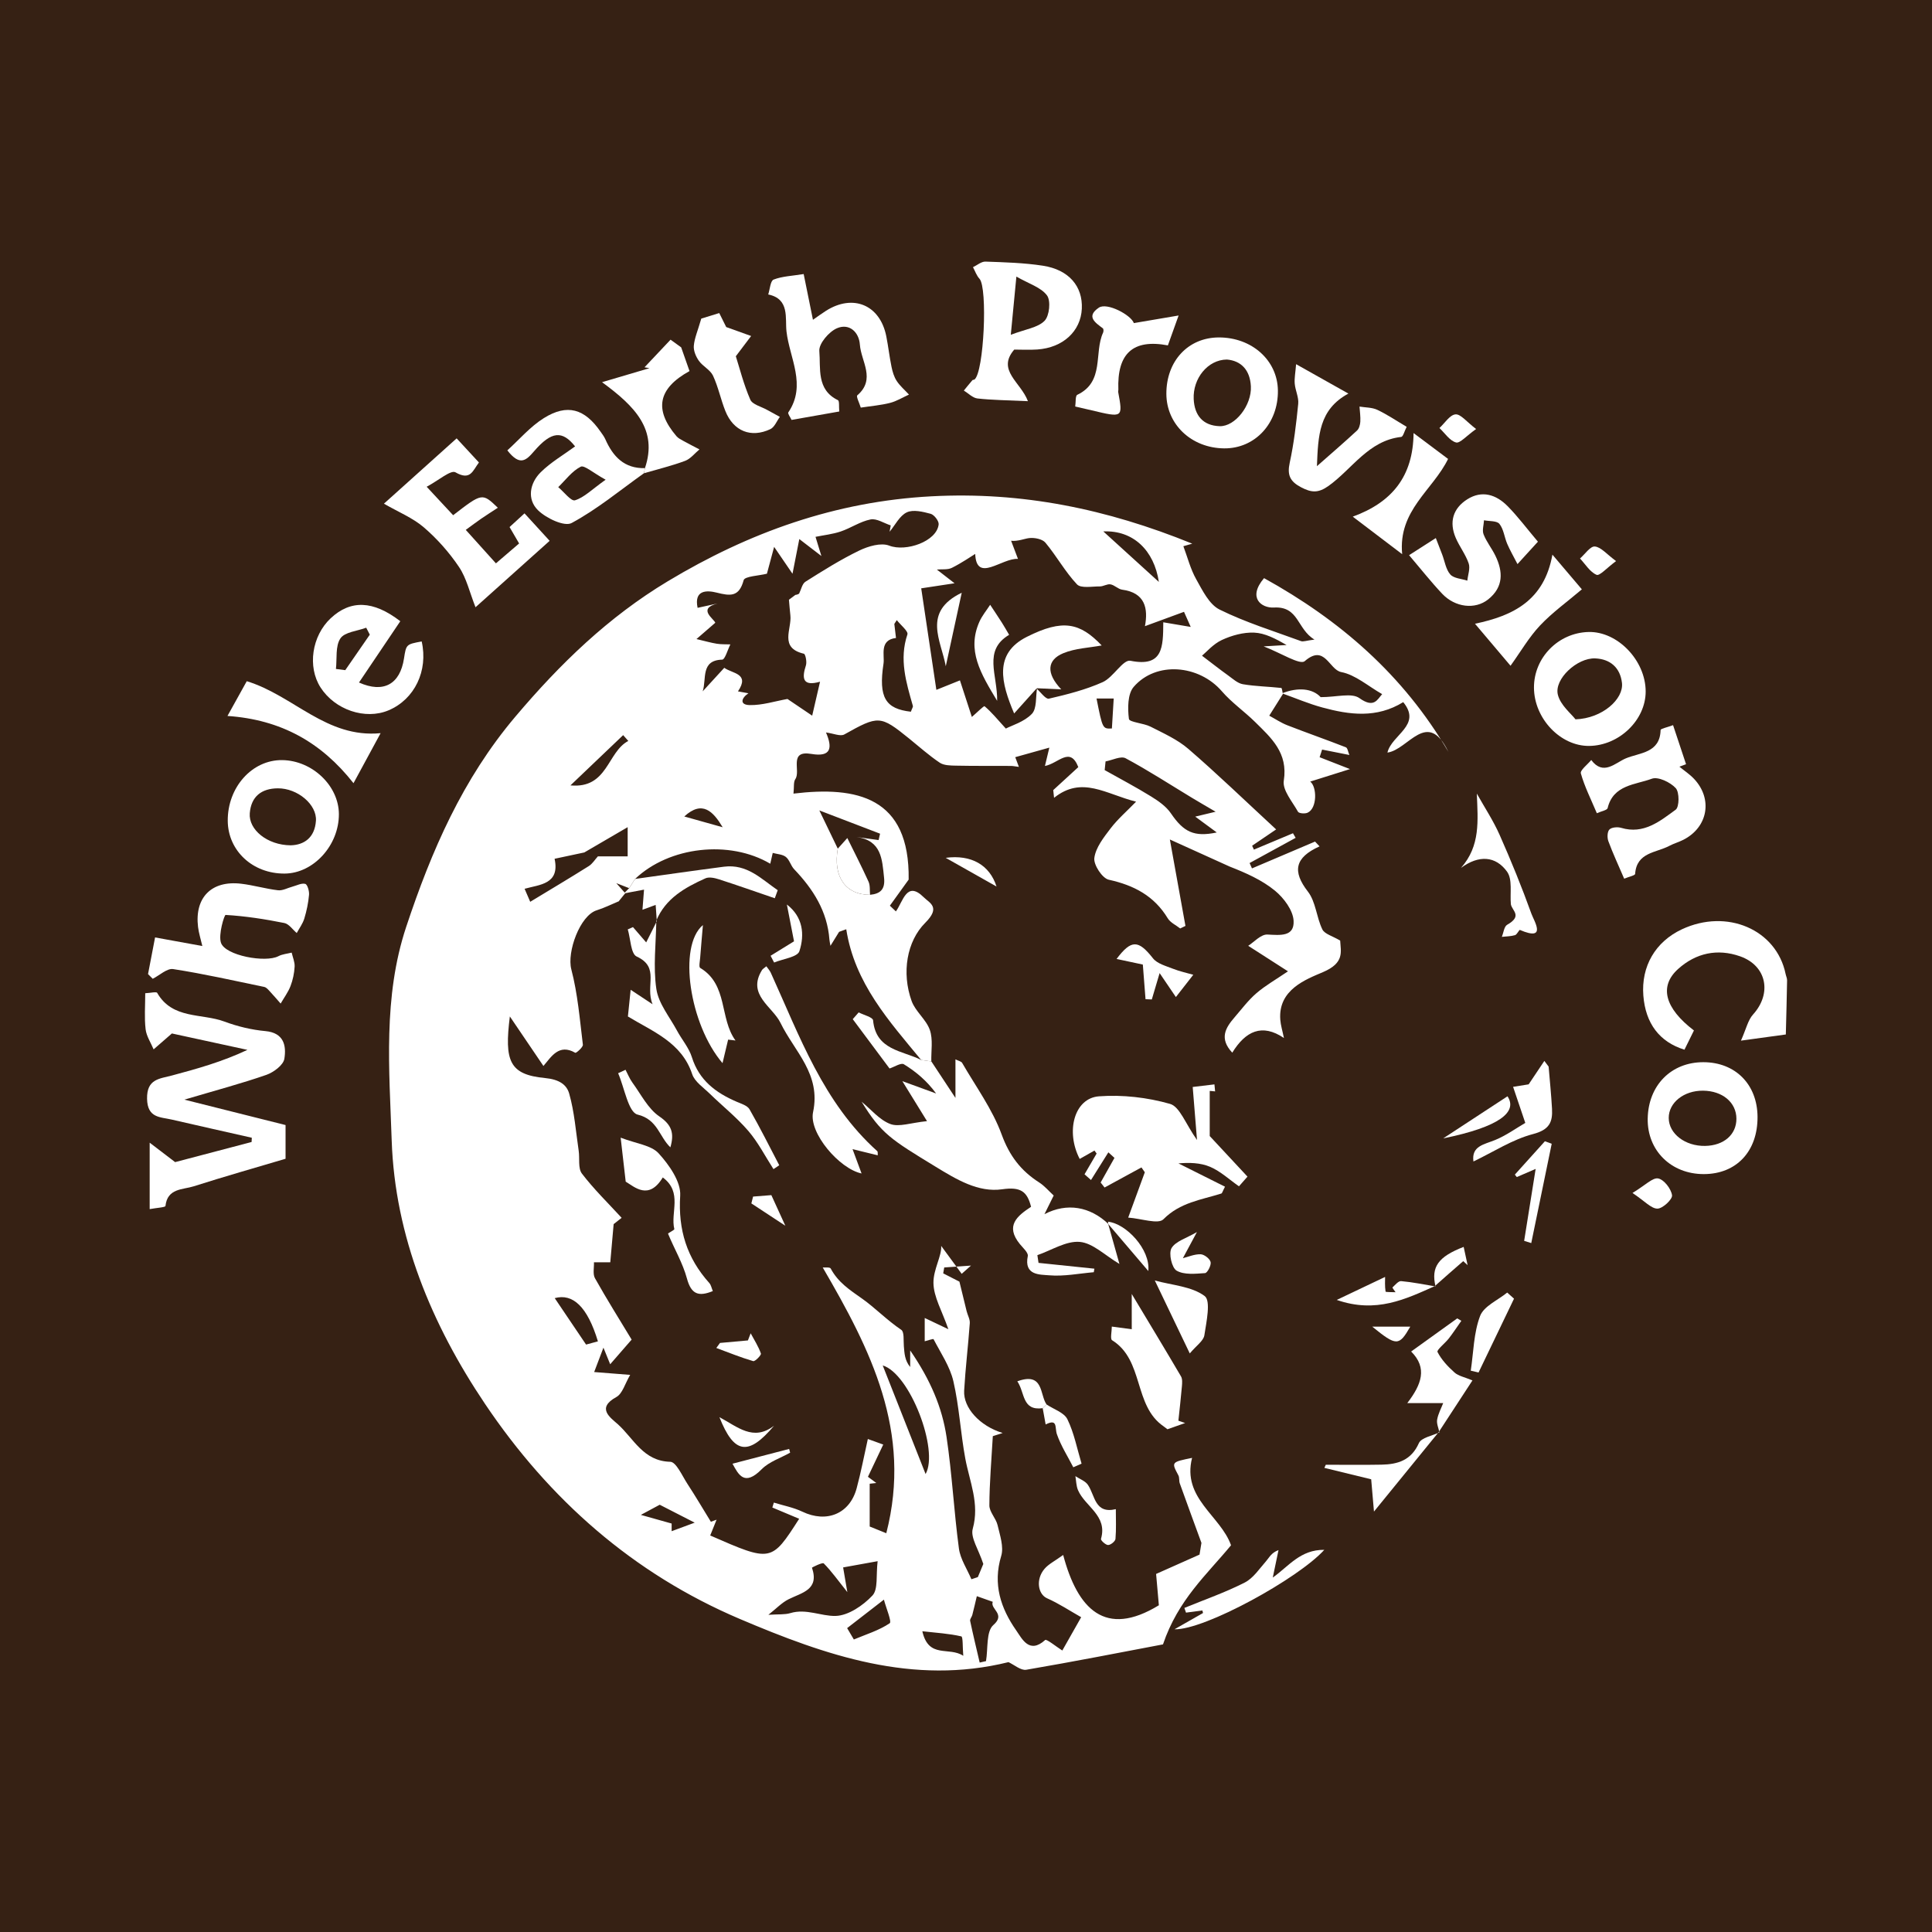 <?xml version="1.0" encoding="utf-8"?>
<!-- Generator: Adobe Illustrator 17.0.0, SVG Export Plug-In . SVG Version: 6.00 Build 0)  -->
<!DOCTYPE svg PUBLIC "-//W3C//DTD SVG 1.1//EN" "http://www.w3.org/Graphics/SVG/1.1/DTD/svg11.dtd">
<svg version="1.1" id="Layer_1" xmlns="http://www.w3.org/2000/svg" xmlns:xlink="http://www.w3.org/1999/xlink" x="0px" y="0px"
	 width="200px" height="200px" viewBox="0 0 200 200" enable-background="new 0 0 200 200" xml:space="preserve">
<rect fill="#362114" width="200" height="200"/>
<g>
	<path fill="#FFFFFF" d="M95.363,109.726c0.35,0.05,0.699,0.1,1.049,0.15c0.779,1.18,1.557,2.36,2.496,3.781
		c0-1.449,0-2.681,0-3.993c0.307,0.157,0.599,0.206,0.694,0.369c1.412,2.449,3.133,4.791,4.089,7.411
		c0.805,2.208,1.996,3.755,3.883,4.963c0.563,0.36,1.01,0.902,1.503,1.353c-0.301,0.608-0.569,1.149-0.956,1.931
		c2.345-1.218,4.718-0.782,6.61,1.008c0,0-0.013,0.002-0.013,0.002c0.374,1.33,0.748,2.66,1.164,4.141
		c-1.496-0.885-2.749-2.162-4.103-2.281c-1.413-0.124-2.923,0.868-4.391,1.372c0.04,0.267,0.08,0.533,0.12,0.8
		c1.928,0.2,3.856,0.4,5.784,0.601c-0.022,0.122-0.043,0.244-0.065,0.366c-1.537,0.13-3.09,0.45-4.605,0.32
		c-0.976-0.084-2.64,0.027-2.226-1.992c0.071-0.346-0.503-0.851-0.824-1.246c-1.545-1.9-0.262-2.913,1.163-3.855
		c-0.405-1.594-1.08-2.086-2.99-1.813c-2.472,0.353-4.71-1.003-6.918-2.352c-4.56-2.785-5.597-3.389-7.635-6.713
		c0.979,0.799,1.85,1.885,2.971,2.308c0.899,0.339,2.102-0.125,3.8-0.297c-0.87-1.411-1.711-2.774-2.552-4.138
		c1.165,0.425,2.329,0.85,3.494,1.275c-0.957-1.309-2.09-2.261-3.339-3.025c-0.295-0.18-0.978,0.275-1.482,0.438
		c-1.269-1.702-2.538-3.405-3.808-5.107c0.204-0.233,0.409-0.467,0.613-0.7c0.519,0.27,1.461,0.501,1.491,0.817
		C90.67,108.726,93.401,108.742,95.363,109.726z"/>
	<path fill="#FFFFFF" d="M15.494,125.167c0-2.307,0-4.209,0-6.877c0.996,0.76,1.606,1.227,2.634,2.012
		c2.235-0.588,5.076-1.336,7.917-2.083c0.007-0.147,0.014-0.294,0.022-0.44c-2.763-0.626-5.527-1.243-8.287-1.88
		c-1.198-0.277-2.519-0.15-2.556-2.154c-0.038-2.059,1.286-2.065,2.581-2.411c2.617-0.699,5.226-1.43,7.808-2.652
		c-2.7-0.586-5.4-1.173-7.819-1.698c-0.778,0.677-1.335,1.161-1.892,1.646c-0.289-0.694-0.746-1.368-0.829-2.086
		c-0.139-1.194-0.038-2.417-0.038-3.725c0.547-0.025,1.154-0.181,1.237-0.037c1.578,2.756,4.609,2.095,6.964,2.972
		c1.349,0.502,2.799,0.853,4.231,0.984c1.95,0.177,2.183,1.542,1.97,2.867c-0.105,0.652-1.108,1.401-1.86,1.663
		c-2.575,0.897-5.218,1.598-8.49,2.567c3.921,0.985,7.161,1.798,10.474,2.63c0,1.131,0,2.185,0,3.49
		c-3.118,0.927-6.327,1.835-9.502,2.85c-1.133,0.362-2.73,0.185-2.93,2.039C17.115,124.986,16.199,125.035,15.494,125.167z"/>
	<path fill="#FFFFFF" d="M116.791,126.045c0.599-1.634,1.16-3.163,1.72-4.692c-0.116-0.167-0.232-0.335-0.348-0.502
		c-1.273,0.693-2.546,1.386-3.818,2.08c-0.136-0.173-0.271-0.345-0.407-0.518c0.477-0.85,0.955-1.699,1.432-2.549
		c-0.211-0.192-0.421-0.384-0.632-0.575c-0.599,0.956-1.199,1.911-1.798,2.867c-0.223-0.198-0.446-0.396-0.669-0.594
		c0.417-0.716,0.834-1.432,1.252-2.148c-0.075-0.103-0.149-0.206-0.224-0.309c-0.509,0.289-1.018,0.578-1.529,0.868
		c-1.476-2.845-0.563-6.291,1.994-6.482c2.437-0.182,5.013,0.114,7.361,0.784c1.007,0.287,1.593,2.053,2.79,3.738
		c-0.171-2.104-0.295-3.634-0.446-5.49c0.799-0.095,1.524-0.182,2.25-0.268c0.023,0.242,0.046,0.485,0.069,0.727
		c-0.2-0.019-0.399-0.046-0.599-0.055c-0.137-0.007-0.276,0.01,0.042-0.004c0,1.497,0,2.954,0,4.68
		c1.128,1.212,2.518,2.706,3.908,4.2c-0.294,0.335-0.588,0.669-0.881,1.004c-0.987-0.688-1.899-1.551-2.981-2.015
		c-1.019-0.437-2.219-0.455-3.284-0.357c1.602,0.802,3.204,1.603,4.819,2.411c-0.247,0.469-0.287,0.678-0.383,0.709
		c-2.089,0.657-4.268,0.921-5.994,2.664C119.892,126.765,118.176,126.146,116.791,126.045z"/>
	<path fill="#FFFFFF" d="M83.196,28.37c0.352,1.736,0.637,3.142,0.96,4.734c0.518-0.358,0.924-0.66,1.35-0.93
		c2.811-1.779,5.598-0.608,6.242,2.635c0.209,1.05,0.326,2.119,0.542,3.167c0.104,0.506,0.26,1.038,0.538,1.462
		c0.343,0.522,0.839,0.943,1.269,1.408c-0.651,0.295-1.277,0.688-1.96,0.862c-0.953,0.243-1.948,0.323-3.029,0.488
		c-0.142-0.47-0.496-1.154-0.362-1.269c1.948-1.67,0.391-3.517,0.269-5.246c-0.093-1.323-1.113-2.246-2.377-1.699
		c-0.832,0.36-1.887,1.598-1.822,2.355c0.153,1.781-0.319,3.999,1.924,5.087c0.171,0.083,0.09,0.683,0.14,1.174
		c-1.678,0.296-3.243,0.572-4.939,0.871c-0.131-0.289-0.417-0.657-0.336-0.777c1.919-2.835,0.126-5.617-0.188-8.381
		c-0.156-1.369,0.351-3.369-1.891-3.828c0.177-0.535,0.222-1.408,0.557-1.54C80.976,28.595,81.994,28.565,83.196,28.37z"/>
	<path fill="#FFFFFF" d="M15.324,100.838c0.226-1.179,0.453-2.357,0.729-3.796c1.629,0.296,3.165,0.576,4.892,0.89
		c-0.167-0.725-0.367-1.341-0.443-1.971c-0.369-3.045,1.389-4.836,4.447-4.48c1.286,0.15,2.545,0.528,3.83,0.679
		c0.478,0.056,0.997-0.244,1.498-0.377c0.446-0.118,0.939-0.39,1.325-0.283c0.226,0.063,0.423,0.746,0.389,1.129
		c-0.073,0.83-0.246,1.664-0.49,2.462c-0.161,0.529-0.515,1-0.783,1.496c-0.425-0.359-0.805-0.941-1.283-1.037
		c-2.009-0.403-4.043-0.718-6.081-0.837c-0.132-0.008-0.769,2.034-0.478,2.886c0.452,1.325,4.613,2.085,5.945,1.385
		c0.409-0.215,0.912-0.252,1.373-0.37c0.111,0.487,0.333,0.981,0.306,1.46c-0.039,0.678-0.183,1.375-0.428,2.007
		c-0.247,0.638-0.672,1.207-1.019,1.807c-0.392-0.444-0.776-0.894-1.18-1.327c-0.146-0.157-0.321-0.352-0.511-0.392
		c-3.138-0.652-6.268-1.36-9.432-1.85c-0.639-0.099-1.409,0.647-2.119,1.004C15.649,101.161,15.487,100.999,15.324,100.838z"/>
	<path fill="#FFFFFF" d="M184.868,107.088c-1.26,0.173-2.601,0.357-4.646,0.638c0.544-1.214,0.722-2.119,1.252-2.705
		c1.976-2.18,1.428-5.054-1.346-6.026c-2.341-0.821-4.565-0.346-6.407,1.31c-1.993,1.792-1.393,4.056,1.634,6.369
		c-0.324,0.658-0.656,1.331-0.98,1.989c-2.594-0.802-4.032-2.726-4.257-5.598c-0.237-3.03,1.242-5.575,3.989-6.863
		c4.663-2.185,9.791,0.022,10.738,4.622c0.046,0.224,0.157,0.447,0.153,0.668C184.97,103.266,184.919,105.039,184.868,107.088z"/>
	<path fill="#FFFFFF" d="M106.409,41.529c-2.187-0.102-3.716-0.11-5.227-0.281c-0.493-0.056-0.938-0.533-1.405-0.818
		c0.295-0.36,0.585-0.723,0.888-1.076c0.042-0.048,0.158-0.026,0.214-0.069c0.981-0.75,1.377-9.506,0.516-10.429
		c-0.303-0.325-0.453-0.794-0.673-1.197c0.431-0.203,0.869-0.593,1.292-0.578c1.986,0.071,3.988,0.124,5.946,0.425
		c2.692,0.414,4.138,2.135,4.03,4.454c-0.109,2.334-1.952,4.037-4.616,4.22c-0.821,0.056-1.649,0.009-2.38,0.009
		C103.149,38.332,105.678,39.56,106.409,41.529z M104.637,34.657c1.533-0.586,2.8-0.736,3.496-1.447
		c0.506-0.517,0.664-2.076,0.252-2.629c-0.626-0.839-1.881-1.208-3.169-1.949C105.007,30.805,104.864,32.293,104.637,34.657z"/>
	<path fill="#FFFFFF" d="M44.168,50.388c1.223,1.315,1.988,2.137,2.741,2.947c3.012-2.322,3.012-2.322,4.627-0.773
		c-0.582,0.381-1.16,0.747-1.724,1.134c-0.5,0.344-0.983,0.712-1.595,1.157c1.17,1.299,2.07,2.299,3.121,3.465
		c0.87-0.746,1.595-1.367,2.401-2.058c-0.355-0.61-0.651-1.118-0.989-1.699c0.456-0.417,0.893-0.817,1.548-1.418
		c0.855,0.935,1.656,1.811,2.601,2.844c-2.503,2.242-4.935,4.422-7.674,6.876c-0.611-1.549-0.931-3.011-1.707-4.167
		c-1.014-1.51-2.266-2.921-3.645-4.106c-1.143-0.982-2.619-1.577-4.129-2.448c2.517-2.262,4.946-4.443,7.527-6.762
		c0.797,0.862,1.504,1.627,2.308,2.497c-0.653,0.859-0.869,1.912-2.431,1.017C46.669,48.619,45.38,49.748,44.168,50.388z"/>
	<path fill="#FFFFFF" d="M165.305,84.186c-0.614-1.46-1.27-2.752-1.655-4.12c-0.094-0.336,0.693-0.92,1.075-1.39
		c1.252,1.67,2.485,0.293,3.57-0.166c1.427-0.603,3.551-0.534,3.609-2.937c0.003-0.143,0.667-0.271,1.291-0.506
		c0.455,1.37,0.9,2.707,1.344,4.044c-0.229,0.085-0.458,0.171-0.687,0.256c0.51,0.419,1.072,0.789,1.52,1.265
		c1.956,2.083,1.431,5.009-1.11,6.302c-0.475,0.242-1,0.388-1.47,0.637c-1.361,0.72-3.369,0.654-3.524,2.896
		c-0.011,0.162-0.625,0.282-1.134,0.495c-0.591-1.378-1.166-2.61-1.637-3.881c-0.133-0.359-0.117-0.981,0.108-1.209
		c0.234-0.237,0.845-0.285,1.219-0.173c2.329,0.701,4.006-0.687,5.641-1.879c0.384-0.28,0.398-1.807,0.008-2.232
		c-0.56-0.61-1.829-1.217-2.476-0.975c-1.699,0.637-3.992,0.612-4.577,3.043C166.367,83.872,165.795,83.964,165.305,84.186z"/>
	<path fill="#FFFFFF" d="M66.66,48.991c-2.473,1.761-4.836,3.726-7.488,5.153c-0.742,0.399-2.624-0.492-3.471-1.317
		c-1.165-1.135-0.873-2.8,0.267-3.934c1.045-1.038,2.366-1.799,3.566-2.682c-1.31-1.653-2.434-1.603-4.243,0.497
		c-0.837,0.972-1.471,1.571-2.771-0.085c1.226-1.107,2.358-2.453,3.778-3.339c2.428-1.516,4.227-0.973,5.871,1.403
		c0.174,0.251,0.368,0.498,0.49,0.774c0.792,1.796,1.965,3.056,4.105,3C66.729,48.638,66.695,48.814,66.66,48.991z M62.695,49.659
		c-1.328-0.726-2.208-1.534-2.582-1.345c-0.901,0.456-1.565,1.379-2.325,2.114c0.588,0.488,1.33,1.485,1.732,1.363
		C60.469,51.502,61.256,50.681,62.695,49.659z"/>
	<path fill="#FFFFFF" d="M158.796,71.192c-0.015-3.106,2.509-5.685,5.645-5.768c3.007-0.08,5.914,2.944,5.918,6.156
		c0.004,2.955-2.739,5.603-5.843,5.638C161.537,77.252,158.812,74.381,158.796,71.192z M163.095,74.466
		c2.794-0.096,4.999-2.108,4.811-3.766c-0.181-1.591-1.224-2.48-2.773-2.543c-1.862-0.075-4.266,2.137-3.864,3.761
		C161.537,73.005,162.653,73.882,163.095,74.466z"/>
	<path fill="#FFFFFF" d="M126.167,34.932c3.424-0.01,6.078,2.367,6.121,5.484c0.047,3.417-2.372,6.027-5.562,5.999
		c-3.382-0.029-5.975-2.476-5.984-5.646C120.732,37.376,122.995,34.942,126.167,34.932z M127.009,37.219
		c-1.992,0.018-3.534,1.966-3.438,4.085c0.077,1.692,0.952,2.758,2.686,2.814c1.611,0.052,3.335-2.18,3.233-4.127
		C129.403,38.299,128.474,37.343,127.009,37.219z"/>
	<path fill="#FFFFFF" d="M181.939,115.609c0.023,3.571-2.18,5.926-5.553,5.933c-3.392,0.008-5.874-2.445-5.816-5.748
		c0.06-3.44,2.431-5.841,5.763-5.836C179.644,109.963,181.917,112.255,181.939,115.609z M176.299,112.907
		c-1.983-0.018-3.556,1.232-3.553,2.822c0.004,1.629,1.699,2.932,3.769,2.896c1.934-0.034,3.242-1.17,3.238-2.813
		C179.749,114.128,178.318,112.925,176.299,112.907z"/>
	<path fill="#FFFFFF" d="M37.162,70.654c2.549,1.137,4.248,0.174,4.659-2.484c0.227-1.469,0.227-1.469,1.832-1.768
		c0.691,3.032-0.733,5.994-3.43,7.131c-2.409,1.016-5.551-0.043-7.043-2.373c-1.367-2.134-0.9-5.323,1.048-7.152
		c2.044-1.92,4.393-1.875,7.211,0.3C40.028,66.402,38.602,68.518,37.162,70.654z M34.776,69.25c0.322,0.041,0.644,0.083,0.966,0.124
		c0.847-1.225,1.693-2.449,2.54-3.674c-0.124-0.24-0.247-0.479-0.371-0.719c-0.923,0.347-2.225,0.44-2.672,1.107
		C34.703,66.887,34.898,68.174,34.776,69.25z"/>
	<path fill="#FFFFFF" d="M23.577,84.977c-0.03-3.477,2.521-6.327,5.631-6.291c3.117,0.036,5.867,2.655,5.874,5.596
		c0.008,3.233-2.633,6.128-5.611,6.15C26.169,90.456,23.604,88.082,23.577,84.977z M30.083,87.506
		c1.391-0.03,2.501-0.783,2.622-2.537c0.116-1.679-1.903-3.378-3.95-3.362c-1.686,0.014-2.76,0.843-2.899,2.582
		C25.721,85.885,27.67,87.488,30.083,87.506z"/>
	<path fill="#FFFFFF" d="M159.205,56.075c-0.56,0.614-1.172,1.286-2.115,2.319c-0.423-0.823-0.785-1.445-1.066-2.101
		c-0.292-0.682-0.364-1.511-0.803-2.059c-0.269-0.336-1.047-0.264-1.597-0.375c-0.026,0.49-0.208,1.041-0.045,1.457
		c0.303,0.774,0.851,1.448,1.218,2.202c0.816,1.672,0.851,3.262-0.745,4.534c-1.345,1.071-3.415,0.839-4.768-0.597
		c-1.135-1.204-2.162-2.511-3.416-3.983c0.801-0.513,1.698-1.088,2.767-1.773c0.124,0.32,0.397,1.016,0.663,1.715
		c0.266,0.698,0.375,1.532,0.837,2.055c0.363,0.411,1.158,0.44,1.762,0.639c0.061-0.599,0.317-1.264,0.141-1.782
		c-0.314-0.927-0.952-1.739-1.341-2.647c-0.699-1.63-0.293-3.048,1.194-3.991c1.526-0.967,2.989-0.486,4.161,0.693
		C157.127,53.467,158.048,54.706,159.205,56.075z"/>
	<path fill="#FFFFFF" d="M134.172,37.7c1.911,1.075,3.427,1.927,5.414,3.044c-3.062,1.652-3.131,4.358-3.258,7.516
		c1.582-1.396,2.89-2.52,4.154-3.693c0.216-0.2,0.319-0.601,0.338-0.917c0.031-0.517-0.05-1.04-0.084-1.561
		c0.618,0.103,1.296,0.079,1.842,0.336c1.02,0.481,1.964,1.124,3.04,1.759c-0.23,0.443-0.367,1.024-0.566,1.046
		c-3.391,0.381-5.067,3.313-7.515,5.067c-1.071,0.767-1.783,0.707-2.848,0.147c-1.142-0.6-1.456-1.259-1.178-2.537
		c0.435-2.006,0.678-4.061,0.881-6.107c0.067-0.674-0.301-1.379-0.361-2.08C133.982,39.163,134.101,38.591,134.172,37.7z"/>
	<path fill="#FFFFFF" d="M66.66,48.991c0.035-0.176,0.07-0.353,0.104-0.529c1.348-3.983-1.031-6.402-4.44-8.898
		c2.087-0.617,3.499-1.035,4.91-1.452c-0.172-0.03-0.343-0.059-0.515-0.089c0.899-0.953,1.798-1.906,2.697-2.859
		c0.367,0.266,0.733,0.531,1.1,0.797c0.289,0.823,0.578,1.646,0.862,2.453c-3.272,1.802-3.688,3.997-1.35,6.741
		c0.178,0.209,0.453,0.345,0.701,0.482c0.554,0.306,1.118,0.592,1.679,0.886c-0.492,0.406-0.924,0.977-1.489,1.187
		C69.533,48.225,68.084,48.574,66.66,48.991z"/>
	<path fill="#FFFFFF" d="M23.548,74.115c0.812-1.463,1.427-2.573,1.997-3.598c4.863,1.489,8.232,5.923,13.856,5.38
		c-1.017,1.876-1.844,3.403-2.807,5.179C33.264,76.842,29.086,74.494,23.548,74.115z"/>
	<path fill="#FFFFFF" d="M122.009,32.66c-0.57,1.589-0.844,2.355-1.11,3.094c-3.625-0.686-5.27,0.847-5.127,4.597
		c0.003,0.076-0.031,0.155-0.018,0.227c0.492,2.674,0.492,2.673-2.728,1.904c-0.514-0.123-1.03-0.239-1.719-0.399
		c0.067-0.433,0.002-1.111,0.212-1.211c2.856-1.357,1.703-4.343,2.677-6.447c0.056-0.121,0.05-0.377-0.028-0.436
		c-0.806-0.601-1.758-1.234-0.412-2.142c0.84-0.567,3.333,0.758,3.62,1.6C118.737,33.216,120.063,32.991,122.009,32.66z"/>
	<path fill="#FFFFFF" d="M72.596,32.982c0.337-0.104,1.054-0.325,1.86-0.574c0.34,0.684,0.638,1.282,0.722,1.449
		c1.106,0.397,1.842,0.661,2.579,0.926c-0.437,0.578-0.873,1.156-1.584,2.096c0.386,1.214,0.81,2.91,1.497,4.492
		c0.22,0.508,1.133,0.718,1.733,1.057c0.439,0.248,0.885,0.485,1.328,0.727c-0.323,0.435-0.552,1.068-0.984,1.271
		c-2.003,0.946-3.823,0.204-4.652-1.863c-0.483-1.203-0.738-2.504-1.284-3.672c-0.283-0.605-1.054-0.964-1.461-1.536
		c-0.308-0.434-0.568-1.045-0.527-1.551C71.886,35.025,72.225,34.266,72.596,32.982z"/>
	<path fill="#FFFFFF" d="M117.157,133.951c1.838,3.062,3.488,5.785,5.099,8.531c0.159,0.271,0.124,0.688,0.095,1.03
		c-0.102,1.188-0.241,2.373-0.365,3.559c0.233,0.08,0.466,0.16,0.699,0.241c-0.62,0.218-1.24,0.437-1.832,0.645
		c-0.167-0.128-0.278-0.22-0.397-0.302c-3.136-2.142-2.008-6.849-5.333-8.915c-0.213-0.132-0.028-0.905-0.028-1.413
		c0.894,0.121,1.565,0.211,2.063,0.278C117.157,136.269,117.157,135.166,117.157,133.951z"/>
	<path fill="#FFFFFF" d="M90.863,119.598c-0.838-0.205-1.678-0.411-2.608-0.639c0.351,0.947,0.615,1.657,0.934,2.518
		c-2.292-0.478-5.477-4.196-5.021-6.344c0.84-3.961-1.923-6.269-3.372-9.246c-0.827-1.698-3.499-2.903-1.915-5.467
		c0.074-0.12,0.221-0.195,0.451-0.391c0.163,0.233,0.352,0.433,0.46,0.67c2.985,6.565,5.431,13.45,11.018,18.465
		C90.891,119.237,90.847,119.449,90.863,119.598z"/>
	<path fill="#FFFFFF" d="M67.941,95.307c-0.031,2.362-0.339,4.765,0.004,7.071c0.224,1.51,1.374,2.89,2.138,4.312
		c0.498,0.927,1.233,1.768,1.539,2.748c0.748,2.395,2.474,3.684,4.629,4.612c0.479,0.206,1.115,0.395,1.34,0.787
		c1.089,1.894,2.063,3.853,3.077,5.79c-0.2,0.133-0.399,0.266-0.599,0.4c-0.857-1.329-1.585-2.769-2.606-3.957
		c-1.206-1.402-2.679-2.573-4.01-3.871c-0.647-0.63-1.539-1.22-1.798-2.002c-1.093-3.293-4.072-4.4-6.654-5.971
		c0.091-0.885,0.174-1.691,0.284-2.764c0.705,0.466,1.209,0.799,2.269,1.5c-0.797-1.936,0.805-3.812-1.648-4.945
		c-0.608-0.281-0.628-1.837-0.919-2.807c0.179-0.079,0.358-0.158,0.538-0.237c0.442,0.511,0.883,1.022,1.369,1.584
		c0.411-0.816,0.756-1.501,1.098-2.191C67.987,95.361,67.941,95.307,67.941,95.307z"/>
	<path fill="#FFFFFF" d="M160.705,57.417c1.307,1.54,2.09,2.462,3.049,3.592c-1.507,1.28-3.047,2.384-4.325,3.736
		c-1.139,1.204-1.987,2.683-3.06,4.175c-1.117-1.321-2.23-2.637-3.679-4.35C156.674,63.738,159.859,62.139,160.705,57.417z"/>
	<path fill="#FFFFFF" d="M145.152,57.369c-1.924-1.462-3.299-2.506-5.114-3.885c4.082-1.491,6.255-4.187,6.294-8.653
		c1.455,1.09,2.465,1.847,3.573,2.677C148.321,50.755,144.718,52.819,145.152,57.369z"/>
	<path fill="#FFFFFF" d="M73.791,133.652c-1.49,0.61-2.242,0.319-2.678-1.298c-0.433-1.604-1.317-3.085-1.956-4.64
		c-0.025-0.06,0.675-0.379,0.649-0.482c-0.422-1.71,0.886-3.803-1.195-5.343c-1.453,2.4-2.92,0.984-3.838,0.434
		c-0.205-1.781-0.358-3.116-0.523-4.552c1.624,0.626,3.159,0.776,3.931,1.622c1.088,1.193,2.324,2.948,2.233,4.382
		c-0.224,3.551,0.698,6.459,3.013,9.044C73.611,133.024,73.663,133.348,73.791,133.652z"/>
	<path fill="#FFFFFF" d="M137.09,160.439c-2.677,2.968-12.42,8.322-15.505,8.223c0.985-0.562,1.969-1.124,2.954-1.685
		c-0.024-0.088-0.048-0.177-0.072-0.265c-0.564,0.076-1.128,0.151-1.692,0.227c-0.057-0.162-0.113-0.324-0.17-0.486
		c2.091-0.858,4.239-1.605,6.246-2.627c0.893-0.455,1.53-1.442,2.229-2.235c0.323-0.366,0.519-0.845,1.27-1.126
		c-0.175,0.841-0.351,1.682-0.593,2.844C133.412,162.139,134.606,160.41,137.09,160.439z"/>
	<path fill="#FFFFFF" d="M156.405,93.61c-0.104-1.144,0.184-2.569-0.393-3.372c-1.182-1.643-2.933-1.748-4.77-0.393
		c2.03-2.303,1.744-4.873,1.639-7.691c0.793,1.417,1.698,2.784,2.354,4.261c1.193,2.688,2.303,5.419,3.3,8.185
		c0.263,0.73,1.659,2.888-1.197,1.667c-0.073-0.031-0.295,0.478-0.505,0.54c-0.434,0.128-0.907,0.124-1.363,0.175
		c0.177-0.428,0.233-1.068,0.55-1.249C157.643,94.81,156.521,94.283,156.405,93.61z"/>
	<path fill="#FFFFFF" d="M149.009,148.286c-0.089-0.445-0.31-0.913-0.236-1.328c0.111-0.619,0.431-1.201,0.627-1.711
		c-1.331,0-2.363,0-3.718,0c1.477-1.926,2.111-3.63,0.4-5.339c1.654-1.189,3.212-2.309,4.769-3.428
		c0.142,0.083,0.285,0.166,0.427,0.249c-0.428,0.608-0.836,1.232-1.291,1.82c-0.391,0.505-1.285,1.197-1.177,1.408
		c0.411,0.806,1.079,1.517,1.769,2.132c0.402,0.358,1.028,0.466,1.849,0.811c-1.265,1.937-2.372,3.632-3.479,5.328L149.009,148.286z
		"/>
	<path fill="#FFFFFF" d="M65.132,91.939c0.204-0.317,0.408-0.635,0.612-0.952c3.063-0.424,6.124-0.867,9.191-1.265
		c2.411-0.313,3.887,1.282,5.574,2.431c-0.101,0.278-0.202,0.556-0.303,0.834c-1.922-0.658-3.838-1.335-5.771-1.958
		c-0.443-0.143-1.029-0.276-1.41-0.104c-2.114,0.952-4.123,2.071-5.086,4.378c0.004,0.004,0.05,0.058,0.054,0.063
		c-0.034-0.521-0.072-1.046-0.119-1.692c-0.471,0.174-0.864,0.32-1.366,0.506c0.051-0.658,0.096-1.238,0.162-2.085
		c-0.821,0.155-1.453,0.274-2.085,0.393C64.767,92.305,64.949,92.122,65.132,91.939z"/>
	<path fill="#FFFFFF" d="M72.766,95.762c-0.096,1.126-0.198,2.252-0.284,3.379c-0.028,0.363-0.155,0.964,0.002,1.058
		c2.906,1.736,1.976,5.235,3.656,7.513c-0.255-0.03-0.51-0.061-0.764-0.091c-0.203,0.852-0.407,1.705-0.581,2.435
		C71.373,106.042,70.159,97.941,72.766,95.762z"/>
	<path fill="#FFFFFF" d="M160.313,110.415c0.12,1.455,0.271,2.908,0.351,4.365c0.077,1.389-0.283,2.178-1.955,2.615
		c-2.139,0.559-4.089,1.842-6.179,2.841c-0.222-1.611,1.099-1.751,2.246-2.223c1.144-0.47,2.173-1.218,3.122-1.77
		c-0.472-1.396-0.857-2.535-1.263-3.734c0.833-0.133,1.495-0.239,1.612-0.258c0.699-1.044,1.161-1.734,1.623-2.424
		C160.018,110.023,160.165,110.219,160.313,110.415z"/>
	<path fill="#FFFFFF" d="M123.166,140.106c-1.288-2.687-2.374-4.952-3.619-7.549c1.799,0.495,3.818,0.603,5.162,1.611
		c0.656,0.492,0.177,2.679-0.034,4.061C124.587,138.805,123.857,139.283,123.166,140.106z"/>
	<path fill="#FFFFFF" d="M148.951,148.227c-2.15,2.641-4.3,5.281-6.718,8.25c-0.134-1.55-0.221-2.564-0.288-3.341
		c-1.715-0.418-3.281-0.8-4.847-1.182c0.049-0.108,0.099-0.216,0.148-0.324c1.923,0,3.846,0.029,5.768-0.009
		c1.674-0.032,3.071-0.441,3.868-2.228c0.256-0.573,1.386-0.757,2.122-1.113C149.009,148.286,148.95,148.227,148.951,148.227z"/>
	<path fill="#FFFFFF" d="M121.727,103.215c-0.6-0.885-1.053-1.552-1.683-2.48c-0.315,1.062-0.562,1.895-0.809,2.728
		c-0.217-0.009-0.434-0.018-0.65-0.027c-0.092-1.181-0.184-2.362-0.279-3.586c-0.762-0.162-1.745-0.372-2.719-0.58
		c1.528-2.025,2.255-1.987,3.768-0.067c0.439,0.557,1.334,0.791,2.059,1.077c0.717,0.283,1.483,0.445,2.115,0.628
		C122.882,101.736,122.384,102.373,121.727,103.215z"/>
	<path fill="#FFFFFF" d="M152.253,141.892c0.287-1.902,0.298-3.909,0.967-5.665c0.387-1.016,1.835-1.627,2.805-2.421
		c0.235,0.211,0.47,0.421,0.706,0.632c-1.224,2.548-2.447,5.095-3.671,7.642C152.791,142.018,152.522,141.955,152.253,141.892z"/>
	<path fill="#FFFFFF" d="M157.78,128.453c0.395-2.474,0.79-4.948,1.19-7.448c-0.503,0.218-1.227,0.531-1.952,0.844
		c-0.067-0.084-0.134-0.169-0.201-0.253c1.037-1.151,2.073-2.302,3.11-3.453c0.235,0.086,0.47,0.172,0.705,0.259
		c-0.706,3.427-1.412,6.854-2.117,10.281C158.269,128.607,158.024,128.53,157.78,128.453z"/>
	<path fill="#FFFFFF" d="M148.56,133.127c-3.056,1.356-6.093,2.859-10.18,1.441c2.071-0.985,3.565-1.696,5.005-2.381
		c0,0.353-0.039,0.944,0.048,1.515c0.011,0.073,0.673,0.048,1.034,0.068c-0.114-0.17-0.345-0.469-0.323-0.49
		c0.28-0.256,0.617-0.685,0.902-0.659c1.193,0.107,2.374,0.353,3.56,0.549L148.56,133.127z"/>
	<path fill="#FFFFFF" d="M122.452,130.246c0.554-0.137,1.199-0.425,1.834-0.405c0.374,0.012,0.956,0.459,1.037,0.806
		c0.079,0.338-0.338,1.129-0.576,1.145c-0.992,0.067-2.163,0.199-2.943-0.254c-0.502-0.291-0.843-1.795-0.529-2.329
		c0.422-0.718,1.543-1.026,2.631-1.667C123.279,128.709,122.862,129.484,122.452,130.246z"/>
	<path fill="#FFFFFF" d="M108.339,145.391c0.742,0.499,1.819,0.834,2.158,1.53c0.697,1.43,1.001,3.053,1.466,4.596
		c-0.285,0.125-0.57,0.25-0.856,0.375c-0.58-1.133-1.281-2.225-1.695-3.416c-0.237-0.682,0.115-1.658-1.167-1.017
		c-0.102-0.561-0.204-1.123-0.306-1.684C108.072,145.647,108.206,145.519,108.339,145.391z"/>
	<path fill="#FFFFFF" d="M149.4,117.845c2.213-1.448,4.426-2.897,6.656-4.357C157.124,115.096,155.264,116.652,149.4,117.845z"/>
	<path fill="#FFFFFF" d="M69.398,118.771c-1.155-1.092-1.316-2.887-3.393-3.388c-0.961-0.232-1.362-2.784-2.017-4.284
		c0.255-0.118,0.511-0.237,0.766-0.355c0.235,0.446,0.421,0.928,0.716,1.331c0.886,1.209,1.606,2.694,2.783,3.495
		C69.571,116.467,69.808,117.346,69.398,118.771z"/>
	<path fill="#FFFFFF" d="M115.51,156.227c0,1.032,0.051,2.062-0.036,3.08c-0.021,0.248-0.496,0.632-0.763,0.633
		c-0.259,0-0.78-0.489-0.738-0.633c0.708-2.418-1.651-3.347-2.379-5.05c-0.188-0.44-0.185-0.962-0.27-1.446
		c0.441,0.295,1.02,0.495,1.297,0.902C113.369,154.814,113.322,156.749,115.51,156.227z"/>
	<path fill="#FFFFFF" d="M168.995,123.495c1.336-0.804,2.088-1.613,2.659-1.502c0.605,0.118,1.341,1.07,1.435,1.741
		c0.059,0.416-0.968,1.38-1.511,1.382C170.933,125.12,170.284,124.355,168.995,123.495z"/>
	<path fill="#FFFFFF" d="M80.128,147.592c-2.672,3.175-4.143,2.926-5.654-0.887C76.336,147.688,77.97,149.252,80.128,147.592z"/>
	<path fill="#FFFFFF" d="M152.807,44.412c-1.012,0.713-1.674,1.506-2.081,1.392c-0.659-0.184-1.152-0.965-1.715-1.494
		c0.551-0.506,1.07-1.36,1.662-1.414C151.21,42.848,151.826,43.671,152.807,44.412z"/>
	<path fill="#FFFFFF" d="M74.533,139.021c0.964-0.087,1.928-0.173,2.891-0.26c0.095-0.246,0.19-0.493,0.285-0.739
		c0.37,0.692,0.806,1.361,1.059,2.094c0.057,0.165-0.61,0.843-0.798,0.787c-1.294-0.38-2.549-0.892-3.817-1.361
		C74.28,139.368,74.406,139.195,74.533,139.021z"/>
	<path fill="#FFFFFF" d="M167.295,58.083c-0.959,0.705-1.701,1.558-2.02,1.422c-0.686-0.293-1.155-1.096-1.713-1.69
		c0.515-0.446,1.067-1.285,1.536-1.242C165.739,56.633,166.318,57.365,167.295,58.083z"/>
	<path fill="#FFFFFF" d="M81.457,93.636c1.677,1.285,1.856,3.118,1.295,4.834c-0.199,0.61-1.706,0.792-2.616,1.17
		c-0.122-0.233-0.243-0.466-0.365-0.699c0.654-0.403,1.308-0.806,2.426-1.496C82.024,96.555,81.749,95.141,81.457,93.636z"/>
	<path fill="#FFFFFF" d="M75.827,151.522c2.009-0.524,3.938-1.027,5.866-1.529c0.034,0.129,0.068,0.259,0.102,0.388
		c-0.994,0.559-2.175,0.933-2.945,1.713C77.033,153.933,76.433,152.61,75.827,151.522z"/>
	<path fill="#FFFFFF" d="M114.717,126.702c0,0,0.013-0.002,0.013-0.002c-0.009-0.076-0.019-0.151-0.028-0.227
		c1.855,0.179,4.407,2.861,4.17,5.103C117.487,129.952,116.102,128.327,114.717,126.702z"/>
	<path fill="#FFFFFF" d="M148.605,133.17c-0.477-2.011,0.272-3.077,2.913-4.092c0.137,0.635,0.272,1.262,0.408,1.888
		c-0.151-0.138-0.302-0.275-0.453-0.413c-0.977,0.851-1.955,1.702-2.922,2.564C148.56,133.127,148.605,133.17,148.605,133.17z"/>
	<path fill="#FFFFFF" d="M108.339,145.391c-0.133,0.128-0.267,0.256-0.4,0.384c-2.155,0.287-1.818-1.588-2.626-2.782
		C108.066,141.993,107.619,144.383,108.339,145.391z"/>
	<path fill="#FFFFFF" d="M97.898,88.802c2.658-0.355,4.553,0.748,5.262,2.972C101.469,90.819,99.699,89.819,97.898,88.802z"/>
	<path fill="#FFFFFF" d="M79.85,123.72c0.541,1.184,0.905,1.981,1.448,3.169c-1.345-0.885-2.431-1.599-3.518-2.313
		c0.06-0.236,0.119-0.472,0.179-0.707C78.801,123.802,79.643,123.736,79.85,123.72z"/>
	<path fill="#FFFFFF" d="M142.058,137.336c1.571,0,2.695,0,3.932,0C144.824,139.364,144.565,139.373,142.058,137.336z"/>
	<path fill="#FFFFFF" d="M104.402,172.053c-0.012-0.005-0.024-0.011-0.037-0.016C104.364,172.037,104.402,172.053,104.402,172.053z"
		/>
	<path fill="#FFFFFF" d="M64.031,93.308c0,0-0.02,0.042-0.02,0.042C64.01,93.35,64.031,93.308,64.031,93.308z"/>
	<path fill="#FFFFFF" d="M107.36,71.21c-0.803,0.895-1.607,1.789-2.377,2.647c-1.338-3.148-2.142-6.192,1.318-7.933
		c3.728-1.876,5.503-1.456,7.746,0.893c-1.281,0.241-2.727,0.287-3.978,0.804c-1.68,0.693-1.802,2.07-0.209,3.742
		c-1.286-0.059-1.937-0.089-2.59-0.119C107.269,71.243,107.36,71.21,107.36,71.21z"/>
	<path fill="#FFFFFF" d="M86.727,87.852c0.419-0.467,0.838-0.934,0.987-1.099c0.694,1.412,1.484,2.947,2.196,4.516
		c0.181,0.399,0.116,0.909,0.156,1.365C87.526,92.629,86.223,90.759,86.727,87.852z"/>
	<path fill="#FFFFFF" d="M104.465,65.716c-2.723,1.62-1.199,4.136-1.239,6.837c-1.724-2.857-3.156-5.232-1.836-8.197
		c0.278-0.624,0.736-1.168,1.111-1.748c0.404,0.612,0.813,1.221,1.208,1.839C103.939,64.806,104.147,65.179,104.465,65.716z"/>
	<path fill="#FFFFFF" d="M97.907,68.968c-0.474-2.648-2.472-5.614,1.651-7.608C98.948,64.174,98.427,66.571,97.907,68.968z"/>
	<path fill="#FFFFFF" d="M132.801,71.847c-0.469,0.747-0.938,1.493-1.408,2.24c0.62,0.334,1.213,0.737,1.865,0.991
		c2.013,0.783,4.054,1.496,6.066,2.282c0.178,0.069,0.225,0.473,0.364,0.796c-1.023-0.203-1.923-0.382-2.824-0.56
		c-0.086,0.264-0.172,0.528-0.258,0.792c0.925,0.361,1.849,0.722,3.143,1.228c-1.564,0.492-2.952,0.928-4.117,1.294
		c0.703,0.521,0.746,2.781-0.283,3.227c-0.274,0.119-0.883,0.069-0.98-0.104c-0.584-1.047-1.627-2.241-1.471-3.22
		c0.456-2.873-1.288-4.414-2.972-6.074c-1.112-1.096-2.426-2.005-3.44-3.179c-2.37-2.745-6.801-3.138-9.123-0.458
		c-0.638,0.736-0.636,2.228-0.498,3.319c0.044,0.351,1.515,0.432,2.246,0.806c1.344,0.687,2.776,1.324,3.902,2.295
		c2.943,2.537,5.74,5.242,9.093,8.341c-1.135,0.77-1.81,1.228-2.485,1.687c0.061,0.135,0.122,0.269,0.183,0.404
		c1.348-0.565,2.697-1.131,4.045-1.696c0.092,0.159,0.184,0.317,0.276,0.476c-1.589,0.869-3.178,1.739-4.767,2.608
		c0.082,0.185,0.164,0.37,0.246,0.555c2.176-0.926,4.353-1.851,6.529-2.777c0.156,0.165,0.312,0.331,0.468,0.496
		c-2.574,1.16-2.834,2.587-1.205,4.686c0.816,1.052,0.882,2.657,1.494,3.911c0.234,0.48,1.045,0.679,1.844,1.156
		c0.062,1.163,0.473,2.305-1.778,3.265c-1.764,0.753-4.658,1.815-4.421,4.929c0.044,0.581,0.226,1.151,0.378,1.892
		c-2.277-1.539-3.976-0.707-5.348,1.517c-1.378-1.467-0.698-2.575,0.229-3.649c0.737-0.854,1.422-1.775,2.269-2.505
		c0.93-0.8,2.019-1.415,3.268-2.266c-1.257-0.807-2.523-1.619-4.117-2.642c0.579-0.362,1.308-1.202,1.992-1.166
		c1.338,0.07,2.794,0.238,2.707-1.422c-0.057-1.087-1.011-2.364-1.925-3.115c-1.365-1.122-3.05-1.855-4.69-2.498
		c-1.887-0.854-3.775-1.709-6.195-2.805c0.62,3.435,1.117,6.191,1.614,8.947c-0.181,0.088-0.362,0.176-0.543,0.264
		c-0.437-0.345-1.017-0.603-1.287-1.049c-1.41-2.33-3.506-3.423-6.109-3.997c-0.671-0.148-1.586-1.544-1.493-2.249
		c0.142-1.079,0.969-2.127,1.677-3.056c0.738-0.968,1.681-1.78,2.645-2.774c-3.13-0.782-5.598-2.712-8.491-0.399
		c-0.028-0.266-0.056-0.533-0.084-0.799c0.857-0.786,1.715-1.573,2.594-2.379c-0.849-2.188-2.05-0.384-3.455-0.119
		c0.207-0.863,0.343-1.429,0.456-1.898c-1.139,0.319-2.336,0.653-3.528,0.987c0.1,0.267,0.213,0.568,0.377,1.006
		c-0.401-0.05-0.613-0.098-0.825-0.099c-1.9-0.01-3.801,0.01-5.7-0.029c-0.566-0.011-1.24-0.016-1.673-0.308
		c-1.117-0.752-2.129-1.66-3.179-2.509c-2.976-2.407-3.162-2.39-6.696-0.412c-0.406,0.227-1.125-0.106-1.896-0.205
		c0.667,1.552,0.579,2.577-1.511,2.221c-2.397-0.409-1.075,1.748-1.661,2.605c-0.209,0.305-0.118,0.815-0.194,1.503
		c6.529-0.784,12.052,0.318,11.923,8.902c-0.517,0.718-1.231,1.709-1.945,2.7c0.208,0.197,0.416,0.394,0.624,0.591
		c0.751-1.028,1.112-3.216,2.876-1.469c0.619,0.613,1.79,1.024,0.164,2.648c-1.917,1.914-2.462,5.172-1.413,8.095
		c0.39,1.087,1.511,1.915,1.888,3.004c0.341,0.984,0.123,2.161,0.152,3.253c-0.35-0.05-0.699-0.1-1.049-0.15
		c-3.329-4.04-6.885-7.937-7.757-13.533c-0.247,0.09-0.494,0.179-0.741,0.269c-0.286,0.463-0.571,0.925-0.893,1.446
		c-0.043-0.247-0.093-0.443-0.108-0.641c-0.217-2.93-1.682-5.226-3.649-7.285c-0.35-0.367-0.478-0.97-0.86-1.274
		c-0.345-0.274-0.898-0.288-1.359-0.417c-0.086,0.376-0.172,0.753-0.256,1.119c-4.212-2.488-10.462-1.793-13.997,1.578
		c-0.204,0.317-0.408,0.634-0.612,0.952c-0.285-0.111-0.57-0.223-1.329-0.519c0.523,0.589,0.725,0.816,0.926,1.043
		c-0.24,0.296-0.479,0.592-0.718,0.887c0,0,0.02-0.042,0.02-0.042c-0.749,0.311-1.479,0.681-2.251,0.92
		c-1.745,0.541-3.104,4.323-2.634,6.116c0.664,2.532,0.876,5.186,1.197,7.798c0.032,0.258-0.7,0.889-0.785,0.84
		c-1.694-0.978-2.478,0.405-3.299,1.363c-1.12-1.652-2.144-3.161-3.476-5.127c-0.579,4.618-0.059,6.021,3.642,6.377
		c1.47,0.141,2.238,0.683,2.501,1.608c0.545,1.912,0.691,3.939,0.983,5.921c0.118,0.797-0.086,1.811,0.334,2.362
		c1.228,1.61,2.696,3.036,4.111,4.579c-0.209,0.165-0.718,0.567-0.826,0.652c-0.142,1.612-0.252,2.856-0.348,3.949
		c-0.645,0-1.168,0-1.691,0c0.025,0.556-0.138,1.217,0.105,1.65c1.208,2.155,2.523,4.249,3.796,6.356
		c-0.537,0.617-1.319,1.515-2.22,2.552c-0.22-0.541-0.379-0.932-0.698-1.718c-0.398,1.045-0.64,1.683-0.96,2.524
		c1.212,0.096,2.433,0.192,3.728,0.294c-0.538,0.904-0.795,1.944-1.431,2.292c-2.112,1.157-0.594,2.146,0.156,2.82
		c1.637,1.47,2.625,3.822,5.425,3.884c0.614,0.014,1.237,1.462,1.783,2.297c0.839,1.283,1.616,2.606,2.419,3.912
		c0.197-0.072,0.395-0.144,0.592-0.215c-0.22,0.545-0.44,1.09-0.66,1.635c6.326,2.767,6.326,2.767,9.209-1.728
		c-0.943-0.396-1.86-0.782-2.777-1.167c0.052-0.17,0.104-0.339,0.156-0.509c0.988,0.307,2.031,0.501,2.955,0.942
		c2.501,1.195,4.901,0.23,5.617-2.423c0.448-1.661,0.767-3.356,1.158-5.102c0.595,0.214,1.055,0.38,1.595,0.575
		c-0.516,1.087-1.006,2.118-1.585,3.338c0.146,0.108,0.477,0.353,0.867,0.641c-0.371,0.041-0.691,0.077-0.685,0.076
		c0,1.451,0,2.865,0,4.43c0.202,0.081,0.729,0.294,1.718,0.694c2.706-10.521-1.636-19.024-6.58-27.51
		c0.202,0.021,0.737-0.057,0.824,0.106c0.768,1.432,1.934,2.193,3.261,3.126c1.299,0.913,2.583,2.239,4.047,3.224
		c0.323,0.217,0.215,1.106,0.266,1.69c0.063,0.733,0.086,1.47,0.656,2.157c0-0.348,0-0.695,0-1.716
		c2.115,3.082,3.306,5.909,3.763,8.951c0.574,3.828,0.765,7.712,1.281,11.551c0.148,1.1,0.847,2.126,1.294,3.186
		c0.222-0.074,0.444-0.149,0.666-0.223c0.257-0.617,0.514-1.235,0.566-1.359c-0.489-1.507-1.348-2.73-1.094-3.642
		c0.727-2.612-0.328-4.874-0.773-7.281c-0.49-2.65-0.626-5.373-1.231-7.991c-0.354-1.531-1.312-2.926-2.052-4.354
		c-0.035-0.068-0.599,0.137-0.916,0.215c0-0.786,0-1.586,0-2.412c0.712,0.338,1.38,0.655,2.448,1.163
		c-0.654-1.899-1.532-3.348-1.544-4.804c-0.012-1.394,0.875-2.797,0.802-3.819c0.707,0.963,1.415,1.926,2.122,2.889
		c0.321-0.284,0.642-0.569,0.963-0.853c-0.924,0.065-1.847,0.129-2.771,0.194c-0.035,0.204-0.071,0.407-0.106,0.611
		c0.717,0.367,1.435,0.733,1.679,0.858c0.296,1.215,0.516,2.141,0.748,3.065c0.104,0.413,0.354,0.83,0.325,1.23
		c-0.166,2.332-0.45,4.656-0.584,6.989c-0.101,1.766,1.604,3.659,3.987,4.383c-0.579,0.186-0.92,0.296-1.019,0.327
		c-0.138,2.442-0.347,4.803-0.357,7.165c-0.003,0.68,0.684,1.335,0.85,2.049c0.244,1.047,0.661,2.245,0.375,3.188
		c-0.886,2.92-0.049,5.418,1.558,7.713c0.598,0.854,1.342,2.477,2.993,0.987c0.143-0.129,1.139,0.687,1.775,1.088
		c0.609-1.075,1.158-2.044,1.952-3.447c-1.179-0.667-2.307-1.419-3.528-1.959c-0.944-0.417-1.201-1.958-0.265-3.051
		c0.429-0.501,1.078-0.814,1.93-1.433c1.487,5.597,4.342,8.608,9.906,5.206c-0.101-1.143-0.215-2.435-0.286-3.242
		c1.909-0.85,3.279-1.46,4.495-2.002c0.087-0.532,0.166-1.015,0.199-1.211c-0.769-2.105-1.515-4.129-2.242-6.159
		c-0.094-0.263-0.02-0.598-0.146-0.835c-0.732-1.374-0.745-1.367,1.418-1.808c-1.064,4.183,2.953,5.983,4.032,9.046
		c-2.499,3.036-5.478,5.627-7.043,10.261c-4.266,0.808-9.201,1.78-14.156,2.627c-0.562,0.096-1.246-0.52-1.873-0.806
		c0.013,0.005,0.025,0.011,0.037,0.016c-9.899,2.449-18.925-0.693-27.803-4.465c-11.068-4.702-19.743-12.383-26.395-22.279
		c-5.524-8.217-9.319-17.331-9.654-27.248c-0.247-7.34-0.913-14.854,1.502-22.125c2.616-7.874,5.826-15.284,11.304-21.763
		c4.634-5.481,9.63-10.315,15.774-14.01c8.425-5.066,17.359-8.268,27.302-8.795c9.339-0.495,18.127,1.293,26.991,4.902
		c-0.698,0.2-1.046,0.3-0.919,0.263c0.428,1.139,0.733,2.365,1.331,3.426c0.649,1.153,1.347,2.603,2.416,3.132
		c2.692,1.332,5.601,2.227,8.433,3.268c0.225,0.083,0.53-0.052,1.394-0.159c-1.827-1.084-1.603-3.467-4.204-3.318
		c-1.263,0.072-2.762-0.99-1.018-3.043c7.81,4.321,14.404,9.976,19.083,17.986c-2.177-4.52-4.137-0.218-6.311,0.073
		c0.446-1.868,3.6-2.822,1.636-5.223c-2.752,1.699-5.57,1.316-8.375,0.553c-1.418-0.385-2.781-0.969-4.171-1.465
		c1.645-0.65,3.144-0.517,3.999,0.396c1.65,0,3.206-0.474,4.011,0.102c1.521,1.088,1.857,0.132,2.354-0.413
		c-1.465-0.835-2.766-2.003-4.236-2.285c-1.265-0.243-1.692-2.945-3.779-1.13c-0.494,0.429-2.474-0.851-4.253-1.529
		c1.162-0.07,1.769-0.106,2.377-0.142c-1.145-0.654-2.241-1.237-3.36-1.282c-1.109-0.045-2.316,0.287-3.338,0.76
		c-0.903,0.419-1.61,1.26-2.059,1.63c1.116,0.846,1.89,1.459,2.693,2.033c0.489,0.349,0.988,0.824,1.539,0.918
		c1.308,0.222,2.65,0.241,3.973,0.386C132.716,71.219,132.748,71.626,132.801,71.847z M61.892,88.652c1.001,0,2.001,0,3.084,0
		c0-0.826,0-1.953,0-3.024c-1.67,0.974-3.079,1.796-4.489,2.618c-1.015,0.216-2.03,0.432-3.076,0.654
		c0.569,2.649-1.545,2.665-3.105,3.106c0.208,0.481,0.379,0.878,0.582,1.348c2.038-1.235,4.067-2.442,6.066-3.698
		C61.328,89.422,61.582,88.992,61.892,88.652z M86.727,87.852c-0.504,2.907,0.799,4.777,3.331,4.779
		c1.073-0.101,1.586-0.564,1.461-1.762c-0.202-1.924-0.256-3.86-2.839-4.221c0.757,0.105,1.514,0.21,2.271,0.315
		c0.051-0.22,0.103-0.44,0.154-0.66c-1.949-0.746-3.898-1.493-6.287-2.408C85.634,85.588,86.181,86.72,86.727,87.852z
		 M82.724,61.451c0.213-0.421,0.315-1.018,0.658-1.234c1.815-1.143,3.641-2.293,5.568-3.224c0.925-0.447,2.247-0.84,3.1-0.51
		c1.732,0.671,4.924-0.433,5.119-2.197c0.038-0.348-0.463-0.998-0.826-1.097c-0.799-0.216-1.81-0.464-2.474-0.15
		c-0.743,0.352-1.198,1.312-1.778,2.007c0.039-0.219,0.077-0.438,0.116-0.657c-0.7-0.227-1.456-0.741-2.086-0.617
		c-1.069,0.211-2.037,0.89-3.09,1.247c-0.831,0.282-1.726,0.374-2.609,0.554c0.139,0.452,0.276,0.903,0.608,1.985
		c-0.976-0.75-1.415-1.086-2.286-1.755c-0.223,1.137-0.4,2.035-0.705,3.592c-0.793-1.161-1.367-2.001-1.902-2.783
		c-0.232,0.865-0.489,1.822-0.746,2.778c-0.839,0.214-2.299,0.261-2.409,0.672c-0.475,1.763-1.394,1.635-2.791,1.286
		c-1.028-0.257-2.363-0.291-1.977,1.575c0.771-0.168,1.418-0.309,2.066-0.45c-2.137,0.543-0.356,1.591-0.235,1.995
		c-0.738,0.64-1.268,1.1-1.948,1.688c0.902,0.212,1.5,0.386,2.11,0.484c0.459,0.074,0.934,0.049,1.401,0.068
		c-0.283,0.551-0.553,1.57-0.852,1.578c-2.256,0.064-1.592,2.014-2.015,3.283c0.729-0.795,1.458-1.591,2.236-2.439
		c0.826,0.611,2.679,0.568,1.417,2.44c0.361,0.066,0.722,0.132,1.083,0.198c-0.759,0.507-0.923,1.2,0.128,1.222
		c1.301,0.028,2.612-0.402,3.912-0.633c0.666,0.45,1.61,1.087,2.56,1.729c0.309-1.334,0.538-2.327,0.813-3.516
		c-1.781,0.509-1.911-0.318-1.462-1.694c0.117-0.358-0.047-1.164-0.213-1.203c-2.591-0.608-1.235-2.553-1.396-3.969
		c-0.061-0.538-0.1-1.079-0.149-1.619c0.223-0.167,0.446-0.335,0.67-0.502C82.489,61.568,82.617,61.523,82.724,61.451z
		 M107.269,71.243c0.442,0.383,0.976,1.16,1.312,1.083c1.892-0.438,3.806-0.922,5.57-1.712c1.097-0.491,2.105-2.366,2.869-2.212
		c3.365,0.678,3.39-1.377,3.402-3.983c1.075,0.181,2.01,0.339,2.842,0.48c-0.184-0.413-0.477-1.072-0.696-1.563
		c-1.399,0.514-2.645,0.971-4.043,1.485c0.343-1.83,0.025-3.462-2.358-3.778c-0.42-0.056-0.787-0.477-1.209-0.551
		c-0.345-0.061-0.737,0.218-1.107,0.214c-0.808-0.007-1.953,0.22-2.361-0.214c-1.23-1.304-2.111-2.929-3.267-4.314
		c-0.319-0.383-1.141-0.541-1.693-0.475c-0.453,0.054-1.185,0.359-1.86,0.276c0.229,0.606,0.459,1.213,0.71,1.877
		c-1.681-0.107-4.3,2.533-4.427-0.514c-0.418,0.256-1.377,0.922-2.411,1.439c-0.439,0.22-1.034,0.128-1.559,0.178
		c0.411,0.319,0.823,0.638,1.832,1.421c-1.321,0.2-2.14,0.325-3.451,0.524c0.48,3.217,1.013,6.791,1.568,10.509
		c1.03-0.414,1.758-0.706,2.441-0.981c0.462,1.417,0.879,2.698,1.233,3.787c0.5-0.428,1.242-1.171,1.315-1.11
		c0.695,0.579,1.277,1.294,2.202,2.312c0.624-0.327,1.901-0.692,2.694-1.52c0.534-0.558,0.386-1.771,0.543-2.69
		C107.36,71.21,107.269,71.243,107.269,71.243z M87.716,164.816c-0.995-1.25-1.652-2.177-2.442-2.973
		c-0.134-0.135-1.225,0.425-1.22,0.441c0.782,2.299-1.036,2.578-2.421,3.271c-0.701,0.351-1.271,0.964-2.091,1.609
		c1.051-0.071,1.699-0.001,2.273-0.175c1.64-0.496,3.178,0.328,4.683,0.292c1.316-0.032,2.845-1.078,3.815-2.111
		c0.608-0.648,0.359-2.102,0.539-3.556c-1.529,0.276-2.577,0.466-3.572,0.645C87.445,163.229,87.553,163.861,87.716,164.816z
		 M114.447,78.822c-0.03,0.299-0.061,0.599-0.091,0.898c1.603,0.902,3.235,1.759,4.799,2.726c0.761,0.47,1.565,1.028,2.054,1.747
		c1.321,1.941,2.4,2.48,4.749,1.984c-0.663-0.488-1.288-0.949-2.227-1.641c0.91-0.218,1.429-0.343,2.109-0.506
		c-0.942-0.553-1.712-0.995-2.472-1.455c-2.274-1.375-4.506-2.828-6.845-4.08C116.03,78.231,115.149,78.694,114.447,78.822z
		 M94.294,73.676c0.114-0.326,0.238-0.49,0.204-0.609c-0.689-2.422-1.433-4.813-0.564-7.389c0.112-0.333-0.71-0.981-1.099-1.484
		c-0.085,0.131-0.17,0.263-0.255,0.394c0.058,0.485,0.115,0.97,0.173,1.456c-1.752,0.201-1.162,1.805-1.291,2.644
		C90.921,72.231,91.679,73.382,94.294,73.676z M91.378,141.349c1.506,3.81,2.975,7.525,4.439,11.244
		C97.222,150.12,94.194,142.193,91.378,141.349z M101.416,172.108c0.218-0.05,0.436-0.099,0.654-0.149
		c0.222-1.284,0.002-3.075,0.764-3.739c1.315-1.145-0.364-1.642-0.064-2.401c-0.55-0.195-1.1-0.389-1.649-0.584
		c-0.154,0.649-0.301,1.3-0.468,1.945c-0.054,0.211-0.263,0.43-0.225,0.609C100.734,169.235,101.081,170.67,101.416,172.108z
		 M87.695,168.542c0.232,0.392,0.463,0.784,0.695,1.177c1.259-0.527,2.6-0.933,3.711-1.68c0.235-0.158-0.369-1.565-0.599-2.445
		C89.943,166.801,88.819,167.672,87.695,168.542z M114.214,55.012c2.094,1.904,3.856,3.506,5.75,5.228
		C119.473,56.982,117.323,54.875,114.214,55.012z M57.425,134.383c1.089,1.613,2.119,3.138,3.244,4.806
		c0.091-0.025,0.659-0.179,1.227-0.332C60.81,135.258,59.292,133.869,57.425,134.383z M59.052,81.304
		c3.872,0.358,3.8-3.451,5.989-4.602c-0.177-0.201-0.355-0.402-0.532-0.602C62.763,77.766,61.016,79.431,59.052,81.304z
		 M99.718,171.408c-0.079-0.888-0.021-1.968-0.203-2.01c-1.257-0.292-2.565-0.367-4.036-0.532
		C96.135,171.75,98.233,170.425,99.718,171.408z M69.528,157.716c0,0.042,0,0.417,0,0.793c0.679-0.252,1.359-0.503,2.387-0.884
		c-1.449-0.743-2.485-1.273-3.621-1.855c-0.341,0.183-0.868,0.467-1.953,1.051C67.679,157.197,68.549,157.441,69.528,157.716z
		 M70.836,84.522c1.325,0.372,2.65,0.744,3.975,1.115C73.824,83.99,72.704,82.808,70.836,84.522z M113.512,72.308
		c0.627,3.147,0.627,3.147,1.591,3.103c0.061-1.012,0.122-2.007,0.188-3.103C114.683,72.308,114.179,72.308,113.512,72.308z"/>
</g>
</svg>
